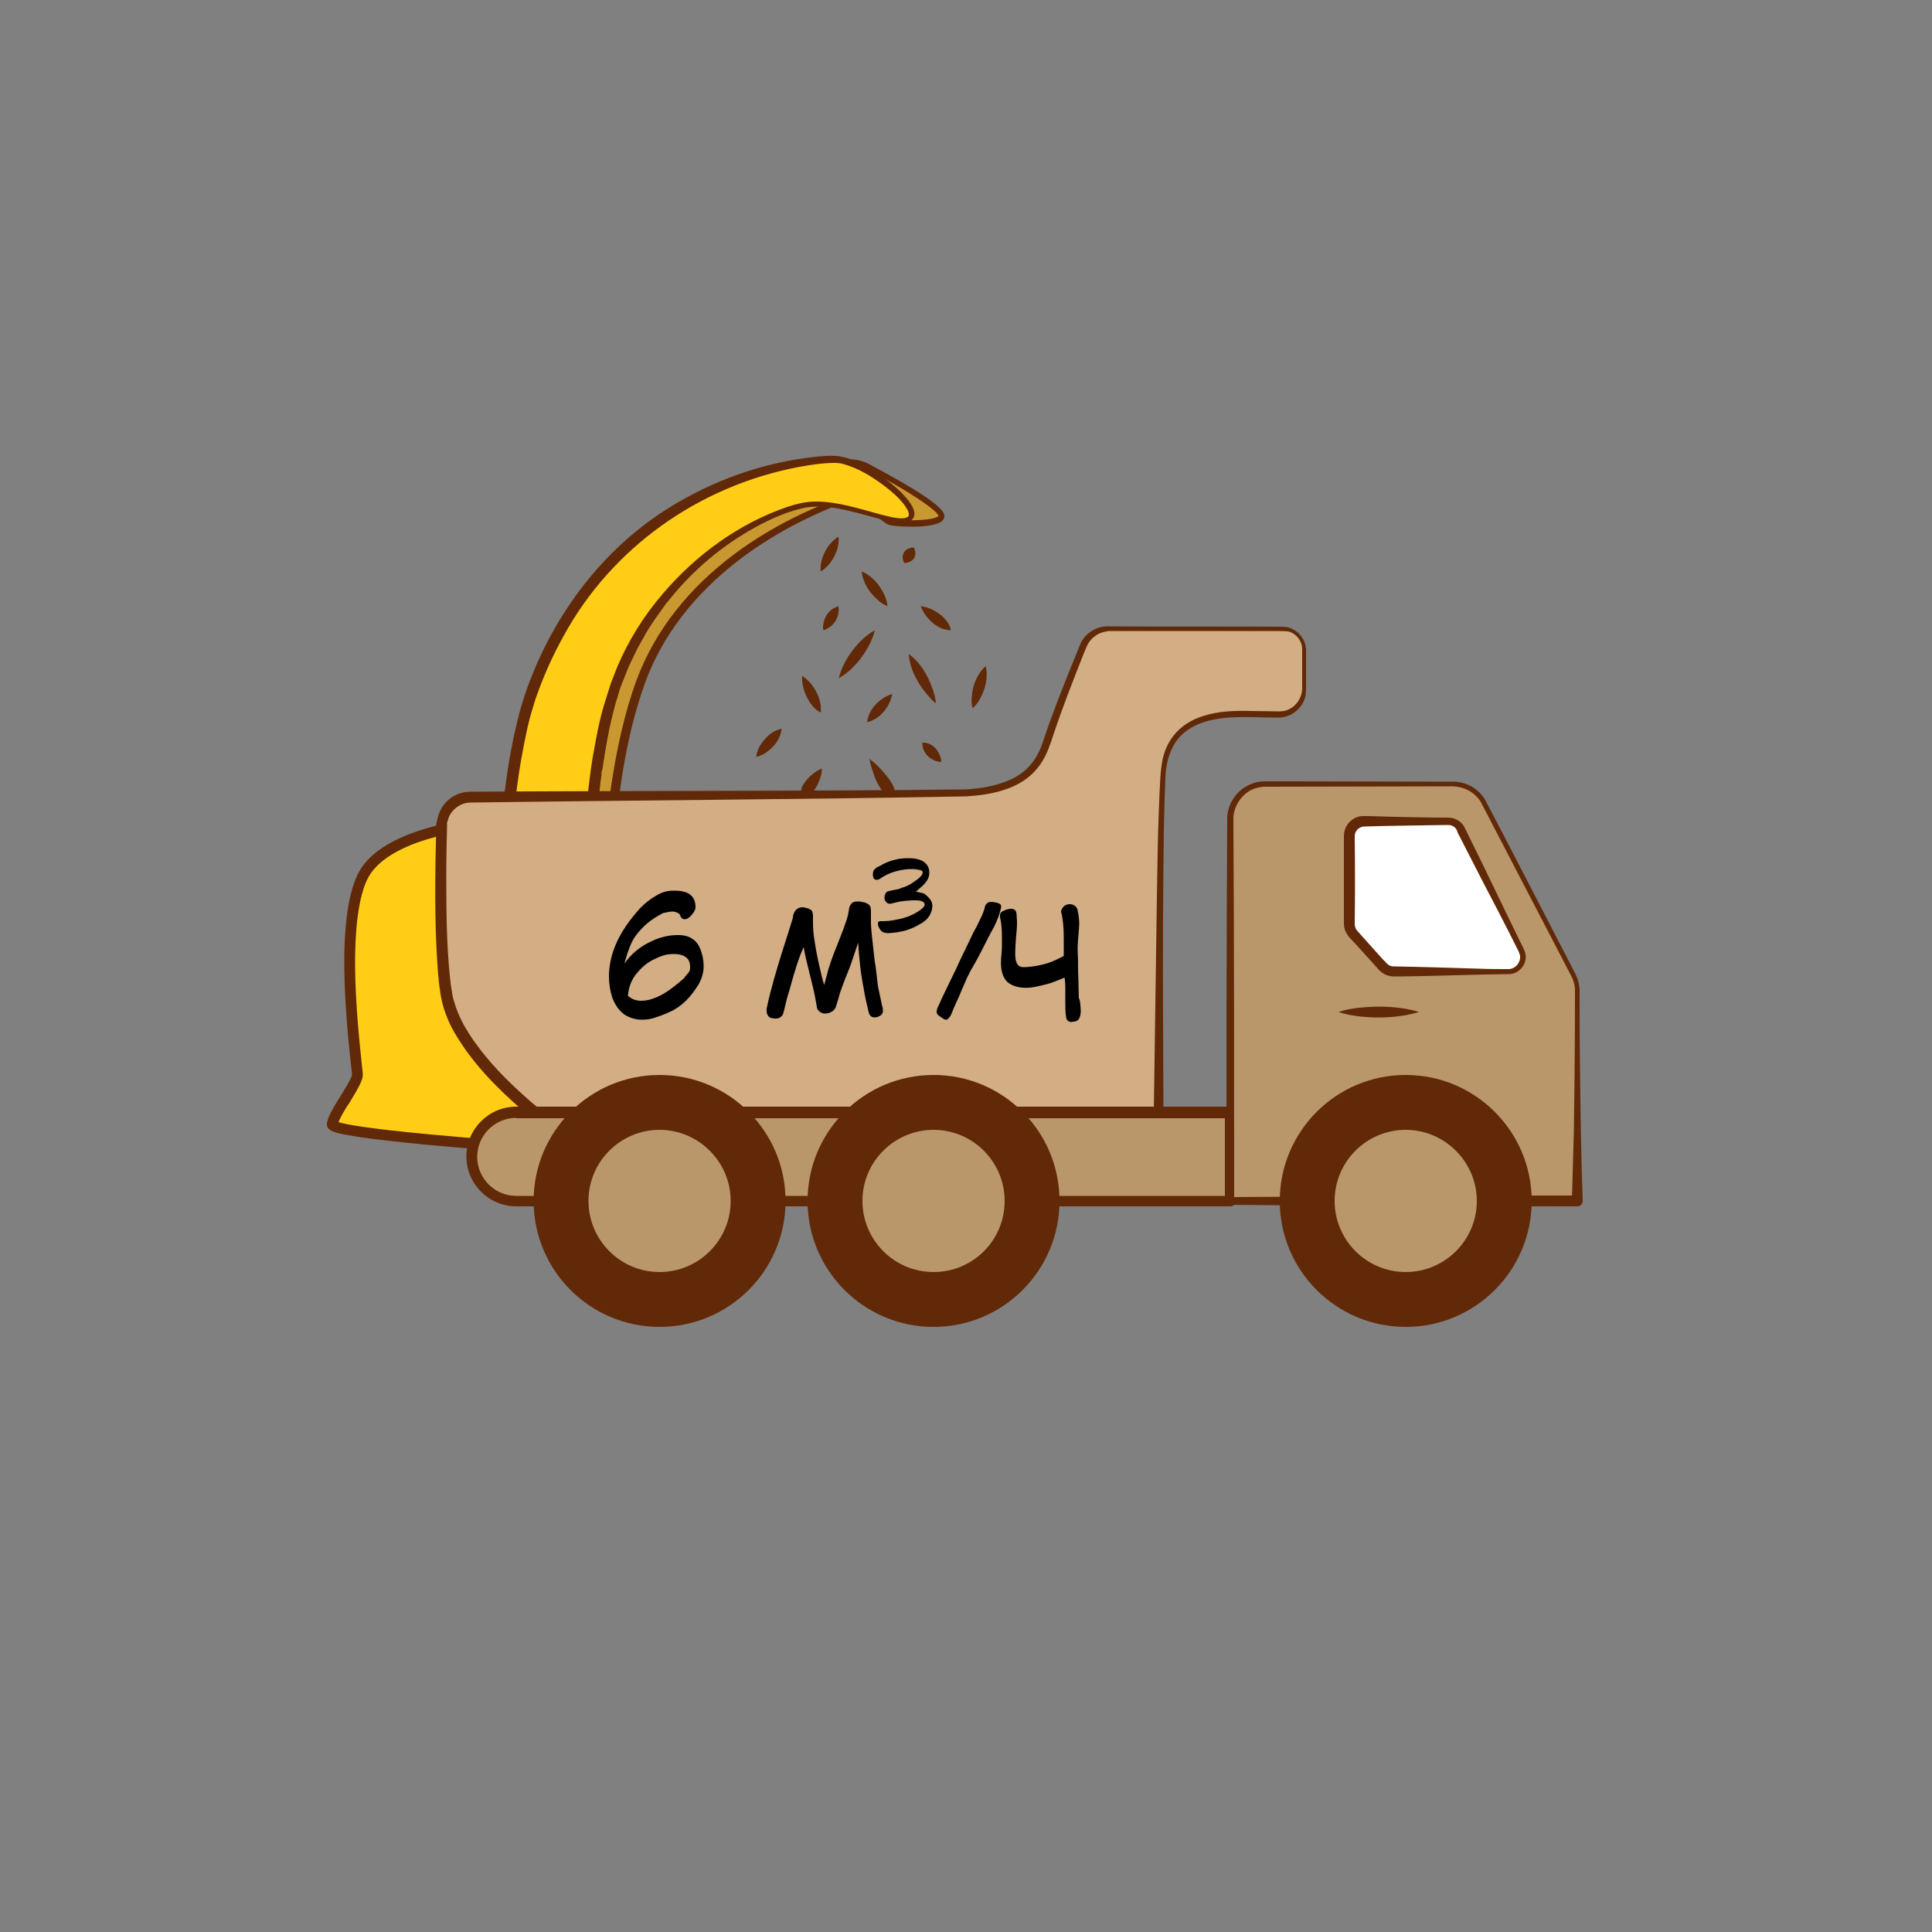 <?xml version="1.0" encoding="UTF-8"?> <!-- Generator: Adobe Illustrator 26.4.1, SVG Export Plug-In . SVG Version: 6.00 Build 0) --> <svg xmlns="http://www.w3.org/2000/svg" xmlns:xlink="http://www.w3.org/1999/xlink" id="Слой_1" x="0px" y="0px" viewBox="0 0 500 500" style="enable-background:new 0 0 500 500;" xml:space="preserve"><rect x="0" y="0" width="500" height="500" fill="#808080" stroke="none"/> <style type="text/css"> .st0{fill:#CA9831;} .st1{fill:#612907;} .st2{fill:#FFCD16;} .st3{fill:#D3AD84;} .st4{fill:#B9976B;} .st5{fill:#FFFFFF;} </style> <g> <g> <path class="st0" d="M212.5,120.7c0,0,7-2.5,11.8,0c4.7,2.4,19,10.2,19.3,12.8c0.3,2.6-12,2.2-13.6,1.5 C228.4,134.2,212.5,120.7,212.5,120.7z"></path> <path class="st1" d="M235.7,136.3c-2.4,0-5.2-0.2-6-0.6c-1.7-0.8-16-13-17.6-14.4c-0.2-0.2-0.3-0.5-0.3-0.7 c0.1-0.3,0.2-0.5,0.5-0.6c0.3-0.1,7.4-2.6,12.4,0c3,1.6,7.6,4.1,11.4,6.4c7.2,4.4,8.2,6.1,8.3,7c0,0.4,0,1-0.8,1.6 c-1.4,1-4.8,1.3-7.3,1.3C236,136.3,235.9,136.3,235.7,136.3z M214.1,121c6.1,5.2,15.1,12.8,16.2,13.2c1.1,0.5,9.3,0.8,12-0.3 c0.5-0.2,0.6-0.4,0.6-0.4c0-0.1-0.4-1.4-7.6-5.9c-3.7-2.3-8.3-4.8-11.3-6.3C220.7,119.7,216.3,120.5,214.1,121z"></path> </g> <g> <path class="st0" d="M227.7,126.3c0,0-44.3,10.3-60.3,46.1c-11.1,24.9-10.7,67.8-10.7,67.8h-12.7l-11.7-4.3 c1.8-23.1,6.7-51.8,19-71.2C175.1,127.8,227.7,126.3,227.7,126.3z"></path> <path class="st1" d="M228.3,126.3c0.1,0.2-0.4,0.7-0.5,0.7l0,0l-0.1,0l-0.1,0l-0.3,0.1c-25.6,7.5-51.2,24-60.5,50 c-5.1,14.4-7,29.7-8.1,44.8c-0.4,6.1-0.6,12.2-0.6,18.3c0,0.7-0.6,1.3-1.3,1.3l-12.7,0c-0.2,0-0.3,0-0.5-0.1 c0,0-11.7-4.3-11.8-4.3c-0.6-0.2-1-0.8-0.9-1.4c2.1-25.7,7-57.1,23.4-77.8c16.4-20.6,46.3-31.8,72.1-32.3c0,0,0.6,0,0.6,0l0.3,0 l0.2,0c0,0,0.1,0,0.2,0C228,125.8,228.2,126,228.3,126.3L228.3,126.3z M227.1,126.4c0,0.3,0.2,0.5,0.4,0.5c0,0-0.2,0-0.2,0 c-0.1,0-0.8,0.1-0.9,0.1c0,0-1.3,0.2-1.3,0.2c-26.8,3.7-55.6,13.4-71.4,36.7c-13.6,20.6-17.8,47.9-20,72.1c0,0-0.9-1.4-0.9-1.4 l11.7,4.3l-0.5-0.1l12.7,0l-1.3,1.3c0-1.6,0-3.1,0.1-4.6c0.3-10.8,1.1-21.6,2.7-32.3c1.4-9.2,3.3-18.3,6.5-27.1 c9.8-26.5,36-43.2,62.4-50.3c0,0,0.3-0.1,0.3-0.1l0.1,0l0.1,0l0,0C227.5,125.7,227,126.2,227.1,126.4L227.1,126.4z"></path> </g> <path class="st2" d="M235.6,134.2c-2.9,2.9-16.7-4.8-26.6-3.5c-9.8,1.3-42,15.9-51.8,53.6c-3.7,14-5.2,35-5.7,55.9h-22.1 c0.9-21.4,3.1-46.7,8.5-61.4c20.2-55.2,71.4-60,78.6-59.8C223.6,119.3,238.5,131.3,235.6,134.2z"></path> <path class="st1" d="M150.1,240.2c0.3-14.2,1-27.8,2.8-41c0,0,0,0.2,0,0.2c0-0.3,0.2-0.8,0.4-1c0,0-0.4,0.8-0.4,0.8 c0.2-1.4,0.5-3.5,0.8-4.9c0.7-4,1.5-8.2,2.7-12.1c0.4-1.4,1.1-3.4,1.5-4.8c0-0.2,0.2-0.4,0.2-0.6c0.5-1.3,1.1-2.8,1.6-4.1 c2.9-6.9,6.9-13.3,11.8-19c8.6-10.1,19.7-18.2,32.2-22.5c2.4-0.8,4.9-1.4,7.4-1.4c5.8,0,11.4,1.9,17,3.4c1.8,0.4,5.3,1.5,6.8,0.6 c0,0,0.1-0.1,0.1-0.1c0,0,0.1-0.1,0.1-0.1c0.1-0.1,0.1-0.1,0.1-0.3c0-0.2,0-0.5-0.1-0.8c-0.2-0.6-0.7-1.3-1.1-1.9 c-1.5-1.9-3.3-3.5-5.2-4.9c-3.2-2.4-6.6-4.5-10.5-5.6c-0.7-0.2-1.5-0.3-2.2-0.3c-3.2,0-6.4,0.5-9.6,1.1 c-25.6,4.9-48.2,20.8-60.7,43.8c-2.6,4.7-4.9,9.7-6.7,14.8c-0.5,1.2-0.9,2.7-1.3,4c-0.6,1.9-1.1,3.9-1.5,5.8 c-1,4.7-1.9,9.6-2.5,14.4c-1,7.2-1.6,14.6-2.2,21.9c-0.4,4.9-0.6,9.8-0.9,14.6c0,0.8-0.7,1.4-1.5,1.3c-0.8,0-1.4-0.7-1.3-1.5 c0.5-12.7,1.3-25.4,3.1-38c0.7-5.3,1.7-10.6,3-15.8c0.5-2.2,1.2-4.4,1.9-6.6c7.1-20.7,20.9-39,40.1-49.9 c10.8-6.2,22.8-10.2,35.2-11.5c1.8-0.2,3.5-0.3,5.3-0.2c5.5,0.4,13.2,5.9,17,9.7c1.3,1.4,3.5,3.8,3.1,5.8c-0.7,2.5-4.5,1.8-6.4,1.4 c-6.9-1.5-14.3-4.6-21.4-3.6c-4.7,0.9-9.2,2.9-13.4,5.2c-8.5,4.7-16,11-22.1,18.6c-0.7,0.8-1.6,2-2.2,2.9c-1.1,1.5-2.4,3.4-3.4,5 c-0.4,0.6-0.9,1.5-1.2,2.1c-0.4,0.6-0.8,1.5-1.2,2.1c-0.2,0.4-0.7,1.3-0.8,1.6c-0.2,0.4-1.1,2.3-1.3,2.7c-0.5,1-1,2.3-1.4,3.3 c-0.3,0.8-0.8,2-1.1,2.8c-0.2,0.4-0.8,2.4-0.9,2.9c-0.4,1.1-0.7,2.3-1,3.5c-0.8,3-1.5,6.4-2,9.5c-0.2,0.9-0.4,2.7-0.6,3.6 c-0.1,0.8-0.2,1.6-0.4,2.4l-0.4,0.8c0.3-0.2,0.4-0.7,0.4-1c0,0.4-0.3,2.7-0.4,3.1c-0.1,1.2-0.3,3-0.5,4.1 c-0.8,7.5-1.5,17.2-1.8,25.8c-0.1,1.9-0.2,5.9-0.3,7.8c0,0.8-0.7,1.4-1.4,1.4C150.7,241.6,150.1,241,150.1,240.2L150.1,240.2z"></path> </g> <g> <path class="st2" d="M129.7,212.6c0,0-26.9,1.1-34.9,12.7s-2.3,50.5-2.3,52.8c0,2.3-6.5,10.5-6.5,12.9s47.7,5.8,47.7,5.8l8.8-10.8 L129.7,212.6z"></path> <path class="st1" d="M133.7,298.2C133.6,298.2,133.6,298.2,133.7,298.2c-0.2,0-12.2-0.9-24-2c-6.9-0.7-12.5-1.3-16.5-1.9 c-2.4-0.4-4.3-0.7-5.5-1c-1.2-0.3-3.1-0.8-3.1-2.3c0-1.5,1.3-3.8,3.5-7.3c1.1-1.8,3-4.8,3-5.6c0-0.2-0.1-1.5-0.3-2.8 c-0.5-4.8-1.6-14.9-1.7-24.9c-0.1-12.6,1.4-21.3,4.5-25.9c3.5-5.1,10.7-8.9,21.3-11.3c7.8-1.7,14.4-2,14.7-2c0.7,0,1.3,0.5,1.4,1.2 l12.8,73.5c0.1,0.4,0,0.8-0.3,1.1l-8.8,10.8C134.5,298,134.1,298.2,133.7,298.2z M87.6,290.4c1.5,0.5,6.7,1.6,23.9,3.2 c9.6,0.9,18.9,1.6,21.6,1.8l7.9-9.7L128.5,214c-5.3,0.4-26,2.5-32.6,12.1c-2.7,4-4.1,12.4-4,24.3c0.1,9.9,1.2,19.9,1.7,24.7 c0.2,1.9,0.3,2.7,0.3,3.1c0,1.4-1.3,3.6-3.4,7.1C89.5,286.7,88.1,289.1,87.6,290.4z"></path> </g> <g> <path class="st3" d="M121.7,206.3c-4.1,0-7.4,3.3-7.6,7.4c-0.3,11.8-0.6,34.7,1.6,44.8c3,14,22.7,29.4,22.7,29.4h161.4 c0,0,0.2-75.6,1.1-87.9s9.8-15.7,21.9-15.3c3.3,0.1,5.9,0.1,7.9,0.2c3.7,0,6.6-2.9,6.6-6.6v-10c0-3-2.5-5.5-5.5-5.5H287 c-2.9,0-5.6,1.8-6.7,4.5c-2.5,6.1-6.8,17-9.4,25c-3.8,11.6-14.2,13-27.8,13C231.5,205.3,147.3,206.1,121.7,206.3z"></path> <path class="st1" d="M121.8,207.7c-2.7,0-5.3,2-5.9,4.6c0,0.1-0.1,0.2-0.1,0.3l-0.1,0.3c0,0.1,0,0.2,0,0.3l0,0.3 c-0.1,4-0.2,8.1-0.2,12.1c0,9.3,0,18.6,1,27.8c0.1,1.1,0.2,1.8,0.4,2.9c0.1,0.8,0.3,2,0.6,2.8c1.1,4.1,3.3,7.8,5.8,11.2 c3.4,4.7,7.5,8.9,11.8,12.8c1.4,1.3,2.9,2.6,4.4,3.8c0,0-0.9-0.3-0.9-0.3c0,0,161.4,0,161.4,0l-1.4,1.4l0.7-48.8 c0.2-12.4,0.3-25.8,1-38.1c0.1-1.6,0.3-3.1,0.6-4.7c1.3-5.6,5-9.4,10.5-11.1c4-1.3,8.2-1.4,12.3-1.3c1.8,0,5,0.1,6.8,0.1 c0,0,0.4,0,0.4,0c0.1,0,0.1,0,0.2,0l0.2,0c1.4,0,2.7-0.6,3.7-1.5c1.2-1.1,1.9-2.6,2-4.2c0-0.1,0-0.3,0-0.4l0-0.4c0-2.4,0-7.4,0-9.9 c-0.1-1.6-1.1-3-2.4-3.8c-0.3-0.2-0.6-0.3-0.9-0.4c-0.2-0.1-0.4-0.1-0.6-0.1c-0.4-0.1-3.5-0.1-4.1-0.1c-10.2,0-30.8,0-41.2,0 c-0.5,0-1,0-1.4,0.1c-0.7,0.1-1.3,0.3-2,0.6c-1.4,0.7-2.6,1.9-3.2,3.4c0,0-0.6,1.4-0.6,1.4c-2.8,7.1-5.6,14.2-8,21.4 c-0.3,1-0.6,1.9-1,2.9c-0.9,2.5-2.2,4.9-4.1,6.8c-2.2,2.3-5.2,3.8-8.2,4.7c-3,0.9-6.1,1.3-9.2,1.5 C207.4,206.9,164.2,207.1,121.8,207.7L121.8,207.7z M121.7,204.9c42.4-0.3,85.6-0.1,128-0.6c2-0.1,4-0.3,5.9-0.7 c1.9-0.4,3.8-0.9,5.6-1.7c4.9-2.1,7.5-5.8,9-10.8c2.3-6.8,4.9-13.4,7.6-20c0.3-0.7,1.4-3.5,1.7-4.2c0.6-1.6,1.8-2.9,3.2-3.7 c1.3-0.8,2.9-1.2,4.4-1.1c12,0.1,32.6,0,44.6,0.1c0.4,0,0.9,0,1.2,0.1c0,0,0.2,0,0.2,0c0.6,0.1,1.2,0.4,1.8,0.7 c2,1.2,3.2,3.3,3.1,5.7c0,2.3,0,7.3,0,9.5c0,0.5-0.1,1.1-0.1,1.7c-0.6,3.2-3.5,5.7-6.8,5.8c-0.4,0-1.1,0-1.6,0 c-2.8,0-6.3-0.2-9.1-0.1c-5.7,0.1-12.3,1.2-15.9,6.1c-2,2.8-2.8,6.3-2.9,9.6c-0.2,4.5-0.3,9.1-0.4,13.7c-0.2,15.7-0.3,33-0.2,48.8 c0,8.1,0.1,16.3,0.1,24.4c0,0.8-0.6,1.4-1.4,1.4H138.5c-0.3,0-0.6-0.1-0.9-0.3c-0.8-0.6-1.6-1.3-2.3-1.9 c-6.8-5.9-13.2-12.4-17.7-20.2c-1.4-2.4-2.5-5.1-3.2-7.9c-0.7-3.2-1-6.5-1.2-9.7c-0.8-11.9-0.6-23.8-0.3-35.7c0,0,0-0.2,0-0.2 l0-0.4c0-0.1,0-0.3,0.1-0.4l0.1-0.4C113.8,207.9,117.5,204.9,121.7,204.9L121.7,204.9z"></path> </g> <g> <path class="st4" d="M299.9,287.9h18.5v22.9H133.6c-6.3,0-11.5-5.1-11.5-11.5v0c0-6.3,5.1-11.5,11.5-11.5H299.9z"></path> <path class="st1" d="M318.4,312.2H133.6c-7.1,0-12.9-5.8-12.9-12.9s5.8-12.9,12.9-12.9h184.8c0.8,0,1.4,0.6,1.4,1.4v22.9 C319.8,311.6,319.2,312.2,318.4,312.2z M133.6,289.3c-5.5,0-10.1,4.5-10.1,10.1c0,5.5,4.5,10.1,10.1,10.1H317v-20.1H133.6z"></path> </g> <g> <path class="st4" d="M318.4,310.8h89.8v-54.3c0-1.5-0.4-2.9-1-4.2l-23.1-44.5c-1.6-3-4.7-4.9-8.1-4.9h-48.5c-5,0-9.1,4.1-9.1,9.1 V310.8z"></path> <path class="st1" d="M319.4,309.8c29.7-0.2,59.2-0.4,88.8-0.4c0,0-1.4,1.4-1.4,1.4c0.2-5.8,0.3-11.7,0.5-17.5 c0.2-12.4,0.3-24.8,0.3-37.2c0-1-0.3-2-0.7-3c-0.3-0.6-1.2-2.3-1.5-2.9c-4.2-8-17.9-34.5-22.2-42.7c-1.7-2.7-4.7-4.1-7.8-4 c-14,0-33.1,0.1-47.1,0.1c0,0-0.5,0-0.5,0l-0.3,0l-0.3,0c-1.7,0.1-3.3,0.6-4.6,1.6c-1.7,1.3-2.9,3.3-3.3,5.4 c-0.1,0.5-0.1,1-0.1,1.5C319.4,244.6,319.4,277.6,319.4,309.8L319.4,309.8z M317.4,311.8c0-33.1,0-66.5,0.2-99.5 c0-0.6,0-1.2,0.1-1.8c0.4-2.6,1.9-4.9,3.9-6.4c1.3-0.9,2.8-1.6,4.4-1.8c0.7-0.1,1.6-0.1,2.3-0.1c14,0,33.1,0.1,47.1,0.1 c3.6-0.2,7,1.5,8.9,4.6c4.4,8.3,18,34.7,22.2,42.8c0.2,0.5,1.3,2.4,1.5,3c0.5,1.1,0.7,2.2,0.8,3.4c0,6.6,0,13.2,0.1,19.7 c0.1,11.7,0.3,23.4,0.7,35c0,0.8-0.6,1.4-1.4,1.4C378,312.2,347.6,312.1,317.4,311.8L317.4,311.8z"></path> </g> <g> <circle class="st1" cx="170.7" cy="310.8" r="31.2"></circle> <path class="st1" d="M170.7,343.4c-18,0-32.6-14.6-32.6-32.6c0-18,14.6-32.6,32.6-32.6s32.6,14.6,32.6,32.6 C203.3,328.8,188.7,343.4,170.7,343.4z M170.7,281c-16.4,0-29.8,13.4-29.8,29.8s13.4,29.8,29.8,29.8s29.8-13.4,29.8-29.8 S187.1,281,170.7,281z"></path> </g> <g> <circle class="st1" cx="241.6" cy="310.8" r="31.2"></circle> <path class="st1" d="M241.6,343.4c-18,0-32.6-14.6-32.6-32.6c0-18,14.6-32.6,32.6-32.6s32.6,14.6,32.6,32.6 C274.2,328.8,259.6,343.4,241.6,343.4z M241.6,281c-16.4,0-29.8,13.4-29.8,29.8s13.4,29.8,29.8,29.8s29.8-13.4,29.8-29.8 S258.1,281,241.6,281z"></path> </g> <g> <circle class="st1" cx="363.8" cy="310.8" r="31.2"></circle> <path class="st1" d="M363.8,343.4c-18,0-32.6-14.6-32.6-32.6c0-18,14.6-32.6,32.6-32.6c18,0,32.6,14.6,32.6,32.6 C396.4,328.8,381.8,343.4,363.8,343.4z M363.8,281c-16.4,0-29.8,13.4-29.8,29.8s13.4,29.8,29.8,29.8c16.4,0,29.8-13.4,29.8-29.8 S380.2,281,363.8,281z"></path> </g> <g> <path class="st5" d="M374.8,212.6H353c-2.1,0-3.8,1.7-3.8,3.8v22.8c0,1,0.4,1.9,1,2.6l7.7,8.4c0.7,0.8,1.8,1.3,2.8,1.3h29.7 c2.8,0,4.7-3,3.4-5.5l-15.6-31.2C377.5,213.4,376.2,212.6,374.8,212.6z"></path> <path class="st1" d="M374.8,213.5c-6.2,0.1-15.6,0.2-21.7,0.4c-1.3,0-2.5,1.1-2.5,2.5c0,0,0,0.2,0,0.2l0,0.3c0.1,7.2,0.1,14.8,0,22 c0,0.6,0.1,1.3,0.5,1.8c0.2,0.3,6.3,7,6.7,7.5c0,0,0.8,0.8,0.8,0.8c0.2,0.3,0.4,0.4,0.6,0.6c0.4,0.3,0.9,0.5,1.3,0.5 c6.5,0.1,16,0.4,22.5,0.6c2.3,0.1,4.8,0.1,7.1,0.1c0,0,0.1,0,0.1,0c0,0,0.1,0,0.1,0l0.2,0c1.7-0.1,3-1.6,2.9-3.3 c0-0.1,0-0.3-0.1-0.5c0,0-0.1-0.2-0.1-0.2c0-0.2-0.1-0.4-0.2-0.6c-3.1-6.3-6.4-12.5-9.6-18.7c-2-3.9-4.2-8.2-6.2-12.1 C377,214.3,376,213.5,374.8,213.5L374.8,213.5z M374.8,211.6c1.9,0,3.7,1.1,4.4,2.9c5.1,10.2,10,20.7,15.1,31 c0.1,0.2,0.2,0.5,0.3,0.7c0.1,0.2,0.2,0.6,0.2,0.8c0.4,2.2-1.2,4.5-3.4,5c-0.4,0.1-0.9,0.1-1.3,0.1c-8.4,0.1-18.9,0.5-27.4,0.6 c-0.5,0-1.5,0-2,0c-1.6,0-3.2-0.8-4.1-2c-0.7-0.8-6.4-7.1-7.2-7.9c-0.5-0.5-0.9-1.2-1.2-1.8c-0.3-0.7-0.4-1.4-0.4-2.2 c0-4.6,0-9.6,0-14.1c0-2,0-5.9,0-7.9c0-0.4,0-0.9,0.1-1.4c0.4-2.3,2.4-4.1,4.7-4.2c0.4,0,1.4,0,1.8,0 C360,211.4,369.2,211.6,374.8,211.6L374.8,211.6z"></path> </g> <g> <line class="st4" x1="367.2" y1="261.9" x2="346.4" y2="261.9"></line> <path class="st1" d="M367.2,261.9c-5.4,1.7-12.7,1.8-18.2,0.7c-0.9-0.2-1.7-0.4-2.6-0.7c0.9-0.3,1.7-0.5,2.6-0.7 C354.5,260.2,361.9,260.2,367.2,261.9L367.2,261.9z"></path> </g> <g> <circle class="st4" cx="363.8" cy="310.8" r="19.8"></circle> <path class="st1" d="M363.8,332c-11.7,0-21.2-9.5-21.2-21.2c0-11.7,9.5-21.2,21.2-21.2c11.7,0,21.2,9.5,21.2,21.2 C385,322.5,375.5,332,363.8,332z M363.8,292.4c-10.1,0-18.4,8.2-18.4,18.4c0,10.1,8.2,18.4,18.4,18.4c10.1,0,18.4-8.2,18.4-18.4 C382.2,300.7,373.9,292.4,363.8,292.4z"></path> </g> <g> <circle class="st4" cx="241.6" cy="310.8" r="19.8"></circle> <path class="st1" d="M241.6,332c-11.7,0-21.2-9.5-21.2-21.2c0-11.7,9.5-21.2,21.2-21.2c11.7,0,21.2,9.5,21.2,21.2 C262.8,322.5,253.3,332,241.6,332z M241.6,292.4c-10.1,0-18.4,8.2-18.4,18.4c0,10.1,8.2,18.4,18.4,18.4S260,321,260,310.8 C260,300.7,251.8,292.4,241.6,292.4z"></path> </g> <g> <circle class="st4" cx="170.7" cy="310.8" r="19.8"></circle> <path class="st1" d="M170.7,332c-11.7,0-21.2-9.5-21.2-21.2c0-11.7,9.5-21.2,21.2-21.2c11.7,0,21.2,9.5,21.2,21.2 C191.9,322.5,182.4,332,170.7,332z M170.7,292.4c-10.1,0-18.4,8.2-18.4,18.4c0,10.1,8.2,18.4,18.4,18.4c10.1,0,18.4-8.2,18.4-18.4 C189.1,300.7,180.8,292.4,170.7,292.4z"></path> </g> <g> <line class="st4" x1="217" y1="138.9" x2="212.4" y2="147.9"></line> <path class="st1" d="M217,138.9c0.3,2.6-0.9,5.3-2.5,7.2c-0.6,0.7-1.3,1.3-2.1,1.8c-0.1-0.9,0-1.9,0.2-2.7 C213.2,142.7,214.8,140.2,217,138.9L217,138.9z"></path> </g> <g> <line class="st4" x1="223" y1="147.9" x2="229.7" y2="156.9"></line> <path class="st1" d="M223,147.9c2.7,1.1,4.7,3.5,5.9,6.1c0.4,0.9,0.7,1.9,0.8,2.9c-0.9-0.4-1.8-0.9-2.5-1.6 C225,153.4,223.3,150.8,223,147.9L223,147.9z"></path> </g> <g> <line class="st4" x1="236.5" y1="141.7" x2="234" y2="145.7"></line> <path class="st1" d="M236.5,141.7c0.7,1.4,0.5,2.9-0.9,3.6c-0.4,0.2-0.9,0.4-1.6,0.4c-0.3-0.7-0.4-1.2-0.4-1.6 C233.7,142.6,234.9,141.7,236.5,141.7L236.5,141.7z"></path> </g> <g> <line class="st4" x1="217" y1="156.9" x2="213.1" y2="163.1"></line> <path class="st1" d="M217,156.9c0.3,2-0.5,4-2,5.2c-0.6,0.4-1.2,0.8-1.9,1c-0.2-0.7-0.1-1.5,0.1-2.1 C213.6,159,215.1,157.4,217,156.9L217,156.9z"></path> </g> <g> <line class="st4" x1="238.3" y1="156.9" x2="246.1" y2="163.1"></line> <path class="st1" d="M238.3,156.9c2.4,0.2,5.1,1.8,6.6,3.7c0.6,0.8,1,1.5,1.2,2.5c-1,0-1.8-0.2-2.7-0.6 C241.2,161.5,239.1,159.2,238.3,156.9L238.3,156.9z"></path> </g> <g> <line class="st4" x1="226.4" y1="163.1" x2="217" y2="175.5"></line> <path class="st1" d="M226.4,163.1c-1,4.2-4.2,8.7-7.6,11.3c-0.6,0.4-1.1,0.8-1.7,1.1c0.1-0.7,0.4-1.3,0.6-2 C219.2,169.6,222.6,165.2,226.4,163.1L226.4,163.1z"></path> </g> <g> <line class="st4" x1="235.2" y1="169.3" x2="242.2" y2="182"></line> <path class="st1" d="M235.2,169.3c3.4,2.3,5.7,6.9,6.7,10.8c0.1,0.6,0.3,1.2,0.3,1.9c-0.5-0.4-1-0.8-1.4-1.3 C238,177.8,235.4,173.4,235.2,169.3L235.2,169.3z"></path> </g> <g> <line class="st4" x1="230.9" y1="179.6" x2="224.4" y2="186.9"></line> <path class="st1" d="M230.9,179.6c-0.4,2.4-2,4.9-4,6.2c-0.7,0.5-1.6,0.9-2.5,1.1c0.1-0.9,0.4-1.8,0.8-2.6 C226.3,182.2,228.5,180.3,230.9,179.6L230.9,179.6z"></path> </g> <g> <line class="st4" x1="207.6" y1="174.9" x2="212.4" y2="184.4"></line> <path class="st1" d="M207.6,174.9c2.2,1.4,4,4.1,4.6,6.6c0.2,0.9,0.3,1.9,0.2,2.9c-0.9-0.4-1.6-1.1-2.2-1.8 C208.5,180.5,207.4,177.5,207.6,174.9L207.6,174.9z"></path> </g> <g> <line class="st4" x1="255.1" y1="172.4" x2="251.6" y2="183.3"></line> <path class="st1" d="M255.1,172.4c0.7,2.9-0.1,6-1.5,8.5c-0.5,0.9-1.1,1.7-1.9,2.4c-0.3-1-0.3-2.1-0.2-3.1 C251.7,177.4,252.9,174.3,255.1,172.4L255.1,172.4z"></path> </g> <g> <line class="st4" x1="238.7" y1="192.2" x2="243.6" y2="197.2"></line> <path class="st1" d="M238.7,192.2c2-0.1,3.6,1.2,4.4,3c0.3,0.6,0.5,1.3,0.5,2c-0.7,0-1.4-0.2-2-0.5 C239.9,195.9,238.6,194.2,238.7,192.2L238.7,192.2z"></path> </g> <g> <line class="st4" x1="212.7" y1="198.9" x2="208.7" y2="204.8"></line> <path class="st1" d="M212.7,198.9c0,1.4-0.4,2.5-0.9,3.7c-0.5,1.1-1.1,2.1-2,3c-0.6,0.5-1.5,0.4-2.1-0.2c-0.8-1,0-2.1,0.6-3 C209.5,200.9,210.9,199.6,212.7,198.9L212.7,198.9z"></path> </g> <g> <line class="st4" x1="202.3" y1="188.6" x2="195.8" y2="195.9"></line> <path class="st1" d="M202.3,188.6c-0.3,2.6-2,4.8-4.1,6.2c-0.7,0.5-1.6,0.9-2.5,1.1c0.1-0.9,0.4-1.8,0.8-2.6 C197.8,191.1,199.7,189.1,202.3,188.6L202.3,188.6z"></path> </g> <g> <line class="st4" x1="225" y1="196.4" x2="230.3" y2="204.8"></line> <path class="st1" d="M225,196.4c1.4,1,2.6,2.2,3.7,3.5c0.8,0.9,1.6,1.9,2.2,3c0.2,0.4,0.4,0.7,0.5,1.1c0.3,0.7-0.1,1.6-0.9,1.8 c-1.1,0.4-1.7-0.5-2.3-1.3c-0.7-1-1.3-2.1-1.8-3.3C225.9,199.7,225.3,198.1,225,196.4L225,196.4z"></path> </g> <g> <path d="M240.9,233c0.2,0.4,0.4,0.9,0.4,1.5c0,0.8-0.3,1.6-0.7,2.4c-0.5,0.8-1.1,1.4-1.9,1.9c-0.9,0.5-1.7,1-2.4,1.3 c-0.7,0.3-1.5,0.6-2.3,0.8c-0.8,0.2-1.8,0.4-2.9,0.5c-0.4,0-0.8,0.1-1.1,0.1c-1.1,0-1.8-0.3-2.2-0.9c-0.4-0.6-0.6-1.1-0.6-1.6 c0-0.4,0.2-0.6,0.7-0.6c0.1,0,0.2,0,0.4,0c1.2,0,2.4-0.1,3.7-0.4c1.3-0.2,2.5-0.6,3.5-1c1.4-0.6,2.5-1.3,3.3-2 c0.3-0.3,0.5-0.6,0.5-0.9c0-0.3-0.2-0.6-0.6-0.8c-0.4-0.2-1-0.3-1.8-0.3c0,0-0.1,0-0.3,0c-0.1,0-0.2,0-0.3,0 c-1.2,0.1-2,0.1-2.4,0.2c-0.4,0-0.9,0.1-1.4,0.2c-0.5,0.1-1.2,0.3-2.1,0.5c-0.5,0-0.9-0.2-1.1-0.5c-0.3-0.3-0.4-0.7-0.4-1.1 c0-0.7,0.3-1.3,0.8-1.6c0.5-0.1,1.1-0.3,1.8-0.4c0.7-0.1,1.1-0.2,1.3-0.3c0.2-0.1,0.7-0.3,1.4-0.5c0.5-0.2,1.2-0.5,1.9-1 c0.7-0.5,1.4-0.9,1.9-1.4c0.5-0.5,0.8-0.9,0.8-1.3c0-0.1,0-0.2-0.1-0.3c-0.1-0.2-0.4-0.3-0.9-0.4c-0.5-0.1-1.1-0.2-1.8-0.2 c-1.3,0-2.7,0.2-4.2,0.6c-1.5,0.4-2.9,1.1-4.2,2c-0.2,0.1-0.4,0.2-0.7,0.2c-0.6,0-0.9-0.4-1-1.1c0-0.8,0.1-1.3,0.4-1.6 c0.3-0.3,0.7-0.6,1.2-0.8c0.1,0,0.4-0.2,1.1-0.6c0.7-0.3,1.3-0.6,1.9-0.8c0.6-0.2,1.2-0.3,2-0.5c1.2-0.2,2.1-0.2,2.8-0.2 c1.2,0,2.3,0.2,3.2,0.6c0.6,0.3,1.1,0.7,1.5,1.3c0.4,0.6,0.5,1.2,0.5,1.9c0,0.7-0.2,1.4-0.6,2c-0.3,0.4-0.6,0.8-0.9,1.1 c-0.3,0.3-0.6,0.6-1,0.9c-0.3,0.3-0.7,0.6-1,0.9c0.4,0,0.8,0.1,1.1,0.2c0.4,0.1,0.7,0.1,0.9,0.2c0.2,0.1,0.5,0.3,0.7,0.5 C240.3,232.2,240.6,232.6,240.9,233z"></path> </g> <g> <path d="M181.2,245.5c0.6,1.5,0.9,3,0.9,4.5c0,1.8-0.5,3.4-1.4,4.9c-1,1.6-2,2.9-3,3.9s-2.1,1.9-3.4,2.6c-1.3,0.7-2.8,1.3-4.6,1.9 c-1.1,0.4-2.3,0.6-3.5,0.6c-1.8,0-3.3-0.5-4.7-1.4c-1.3-1-2.3-2.4-3-4.2c-0.6-1.8-0.9-3.7-0.9-5.6c0-4.4,1.5-8.8,4.5-13.2 c1.2-1.7,2.4-3.2,3.7-4.6c1.3-1.3,2.6-2.3,4-3.1c1.3-0.8,2.6-1.2,3.9-1.3c0.1,0,0.3,0,0.5,0c0.2,0,0.4,0,0.4,0 c3.6,0,5.4,1.4,5.4,4.3c0,0.6-0.4,1.3-1,2c-0.6,0.7-1.2,1.1-1.8,1.1c-0.6,0-1-0.4-1.3-1.3c-0.6-0.5-1.3-0.7-2-0.7 c-0.3,0-0.8,0.1-1.3,0.2s-0.9,0.2-1,0.2c-2.3,1.2-4.1,2.5-5.4,3.9c-1.3,1.3-2.3,2.7-2.9,4.1c-0.6,1.4-1.2,3.1-1.7,5.1 c0.8-1.2,1.8-2.3,3-3.3c1.2-1,2.5-1.8,3.8-2.4c1.3-0.7,2.7-1.1,4-1.4c1-0.2,1.9-0.3,2.8-0.3C178.2,241.9,180.2,243.1,181.2,245.5z M178.5,249.2c-0.4-1.5-1.8-2.3-4.1-2.3c-0.4,0-0.9,0-1.5,0.1c-1,0.1-2.3,0.6-3.9,1.4s-3,2-4.3,3.6c-1.3,1.6-2,3.5-2.2,5.7 c1,0.9,2.1,1.3,3.5,1.3c1.2,0,2.5-0.3,3.9-0.9s2.7-1.4,3.9-2.3c1.2-0.9,2.3-1.8,3.3-2.7c0.1-0.2,0.3-0.5,0.6-0.8 c0.3-0.3,0.5-0.6,0.7-0.9c0.2-0.3,0.2-0.7,0.2-1.2C178.6,249.8,178.5,249.5,178.5,249.2z"></path> <path d="M228.3,260.4c0.2,0.5,0.2,0.9,0.2,1.2c0,0.7-0.4,1.2-1.2,1.5c-0.4,0.2-0.7,0.2-1,0.2c-0.8,0-1.3-0.5-1.5-1.4 c-0.5-2.1-1-4.2-1.3-6.2c-0.4-2-0.7-3.9-0.9-5.8s-0.4-3.9-0.5-5.9c-0.4,1.1-0.9,2.6-1.5,4.4s-1.1,3-1.3,3.5 c-0.7,1.6-1.1,2.9-1.5,3.9s-0.6,1.9-0.9,2.9s-0.5,1.6-0.6,1.9c-0.1,0.3-0.3,0.6-0.6,0.9c-0.7,0.6-1.5,0.8-2.2,0.8 c-0.8,0-1.5-0.4-2-1.2c-0.2-1.1-0.4-2.2-0.6-3.3c-0.2-1.1-0.6-2.6-1-4.3s-0.8-3.3-1.1-4.5c-0.3-1.2-0.6-2.5-0.8-3.9 c-1.1,2.3-2.2,5.7-3.4,10.1c-0.2,0.7-0.4,1.5-0.7,2.4c-0.3,0.9-0.5,1.9-0.7,2.7c-0.2,0.9-0.4,1.7-0.6,2.3c-0.4,0.6-1,1-1.7,1 c-0.3,0-0.7,0-1-0.1c-0.5,0-0.8-0.2-1.1-0.6c-0.3-0.4-0.4-0.8-0.4-1.4c0-0.3,0-0.6,0.1-0.9c0.5-2.5,1.2-4.9,1.8-7.2 c0.7-2.4,1.6-5.5,2.9-9.5s1.9-6.1,2-6.4c0-0.7,0.3-1.4,0.7-1.9c0.4-0.5,1-0.8,1.7-0.8c0.4,0,0.9,0.1,1.5,0.3c0.6,0.2,1,0.5,1.1,0.8 s0.2,0.7,0.2,1.3v1.4c0,1.6,0.1,3.2,0.4,4.8c0.3,2.1,0.7,4.2,1.2,6.4s0.9,3.9,1.3,5.1c0.4-1.5,0.8-2.9,1.1-4.1 c0.4-1.2,0.8-2.5,1.3-3.8c0.5-1.3,1.1-2.7,1.7-4.3c0.6-1.5,1.2-3.1,1.7-4.6c0.2-0.7,0.4-1.4,0.5-2.1c0.1-0.7,0.2-1.2,0.3-1.4 c0.1-0.3,0.3-0.6,0.7-1c0.3-0.2,0.8-0.3,1.5-0.3c0.5,0,0.9,0.1,1.4,0.2c0.5,0.1,0.9,0.3,1.2,0.5c0.3,0.2,0.5,0.5,0.6,0.8 c0,0.2,0.1,0.5,0.1,0.9c0,0.1,0,0.4,0,1c0,0.6,0,1.2,0,1.8c0,1.1,0.1,2.2,0.2,3.2c0.1,1,0.2,1.9,0.3,2.8c0.1,0.9,0.2,1.8,0.3,2.7 c0.1,1,0.2,1.9,0.4,2.9c0.2,1.7,0.4,3.1,0.5,4.2s0.4,2.3,0.7,3.7C228.1,259.5,228.3,260.3,228.3,260.4z"></path> <path d="M254,246.1c-0.3,0.6-0.8,1.6-1.6,3s-1.4,2.4-1.7,3.1c-0.4,0.7-0.7,1.5-1.1,2.4c-0.4,0.9-0.8,1.8-1.2,2.8s-0.9,1.9-1.2,2.7 c-0.4,0.8-0.7,1.7-1.1,2.6c-0.5,0.8-0.9,1.2-1.2,1.2c-0.2,0-0.6-0.1-1-0.4c-0.2-0.2-0.5-0.3-0.7-0.5c-0.3-0.2-0.5-0.3-0.6-0.5 s-0.2-0.4-0.2-0.7c0-0.2,0.1-0.5,0.2-0.9c0.2-0.5,0.6-1.2,1-2.2c0.5-1,1.2-2.6,2.3-4.8s2-4.1,2.7-5.7c0.8-1.6,1.7-3.5,2.8-5.8 c0.2-0.5,0.6-1.3,1.3-2.5c0.6-1.2,1.1-2.3,1.5-3.1c0.3-0.8,0.6-1.5,0.7-2.2c0.3-0.8,0.8-1.2,1.7-1.2c0.3,0,0.7,0.1,1.3,0.2 c0.4,0.1,0.7,0.2,0.9,0.4c0.2,0.1,0.3,0.3,0.3,0.6c0,0.1,0,0.3-0.1,0.6c-0.3,1.4-0.9,2.9-1.7,4.6 C256.3,241.5,255.3,243.6,254,246.1z"></path> <path d="M279.7,261.5c0,1.9-0.6,2.9-1.9,2.9c-0.2,0-0.4,0.1-0.5,0.1c-0.4,0-0.7-0.1-1-0.4c-0.3-0.3-0.4-0.6-0.4-1 c-0.2-1-0.2-2.3-0.2-3.9c0-0.4,0-1,0-1.8c0-0.8,0-1.3,0-1.6c0-1.3-0.1-2.3-0.2-2.8c-1.9,0.8-3.4,1.4-4.6,1.7 c-1.2,0.3-2.4,0.6-3.6,0.8c-1.2,0.2-2.3,0.2-3.5,0c-1.2-0.2-2.1-0.6-2.9-1.2c-0.8-0.7-1.3-1.6-1.6-2.8c-0.3-1.2-0.3-2.4-0.2-3.6 s0.2-2.2,0.2-3c0-0.8,0-1.5,0-2.2c0-1.8-0.1-3.4-0.4-4.9c-0.1-0.3-0.1-0.5-0.1-0.6c0-0.6,0.1-1,0.4-1.2c0.3-0.2,0.7-0.4,1.3-0.6 c0.6-0.2,1-0.2,1.2-0.2c1,0,1.4,0.6,1.4,1.7c0,0.6,0.1,1.1,0.1,1.5c0,0.8,0,1.6-0.1,2.5s-0.2,2.2-0.3,4c-0.1,1.8-0.1,3.1,0.2,4 c0.3,0.9,0.9,1.4,1.8,1.4c0.9,0,2-0.1,3.2-0.3s2.4-0.5,3.3-0.8c1-0.3,2.3-0.9,4-1.8c0-0.6,0-1.4,0-2.4c0-1,0-1.7,0-2.2 c0-2.7-0.2-5-0.7-6.9c0.1-0.6,0.4-1.1,0.8-1.4c0.4-0.3,0.8-0.5,1.4-0.5c0.9,0,1.6,0.4,2,1.2c0.3,1.3,0.5,2.6,0.5,3.9 c0,0.7-0.1,1.7-0.2,2.9c-0.1,1.3-0.2,2.3-0.2,3c0,0.1,0,0.3,0,0.5s0,0.4,0,0.6c0.1,1.5,0.1,2.7,0.1,3.7c0,1,0,2.4,0.1,4.2 c0,1.8,0.1,3.2,0.1,4.3C279.6,259,279.6,260.2,279.7,261.5z"></path> </g> </svg> 